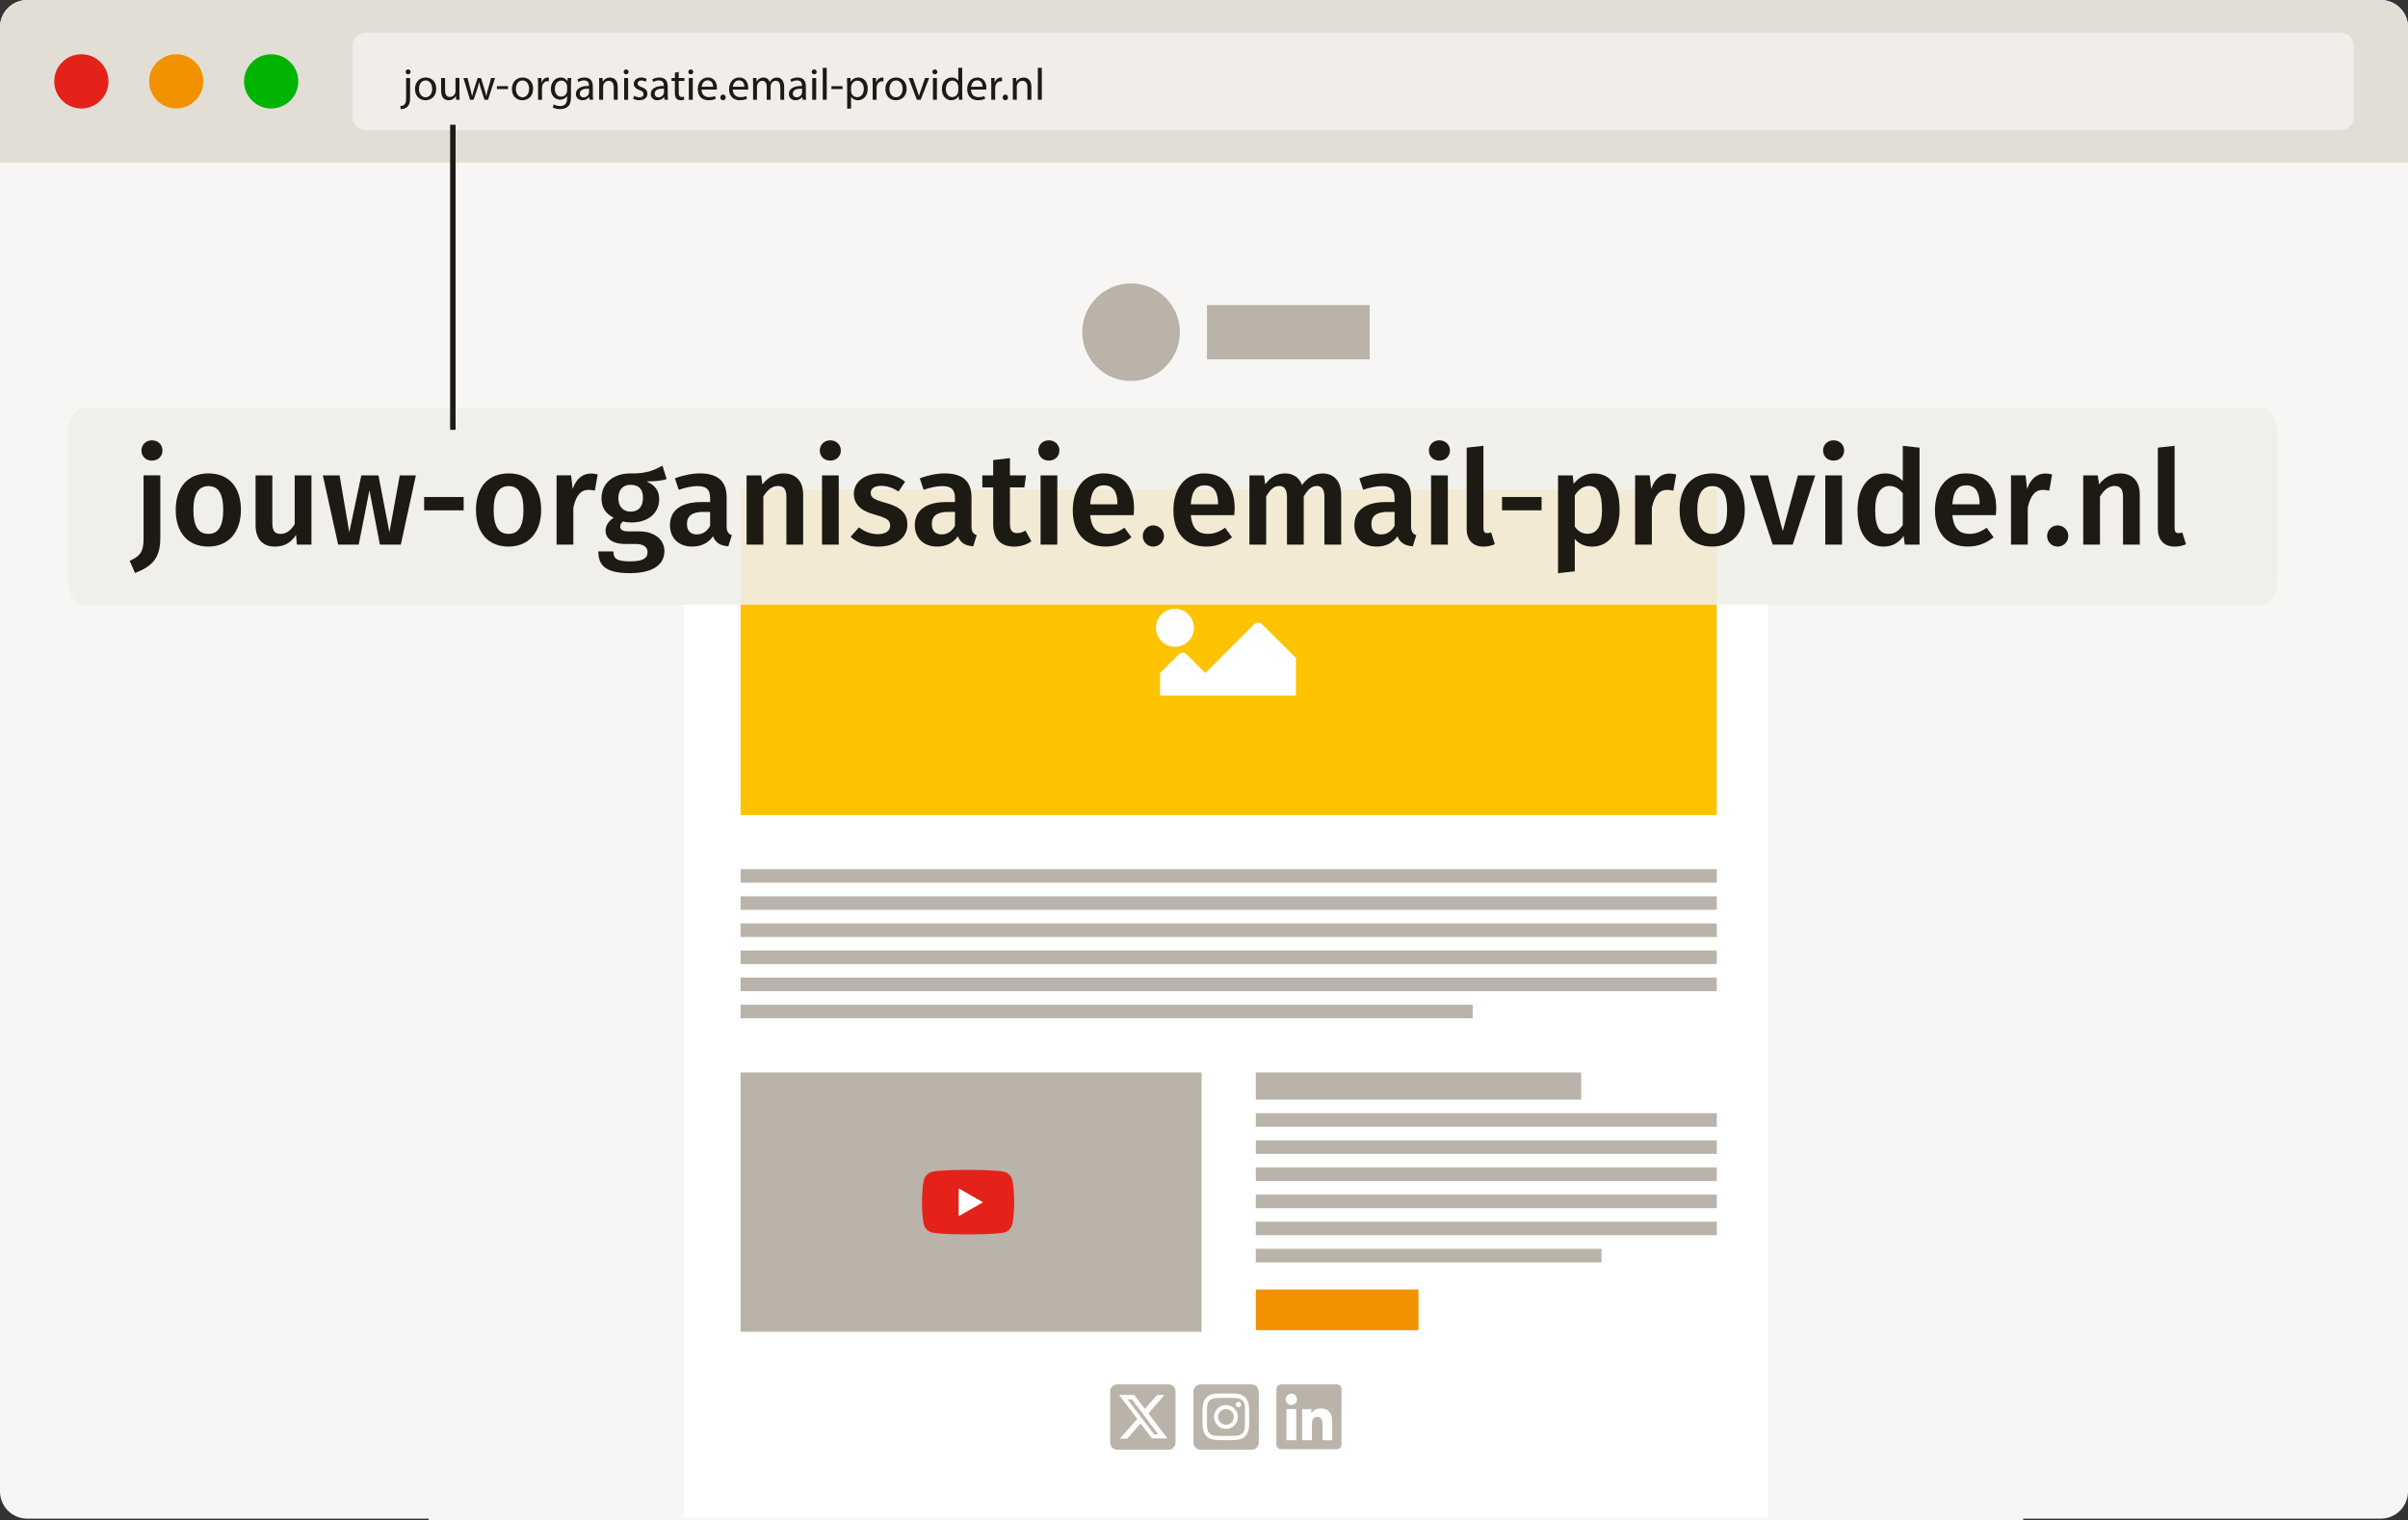 <?xml version="1.0" encoding="UTF-8"?>
<svg xmlns="http://www.w3.org/2000/svg" viewBox="0 0 888 560.5"><rect x="0" y="0" width="888" height="560.5" fill="#333333" stroke="none"/>
  <defs>
    <style>
      .cls-1 {
        fill: #e42219;
      }

      .cls-1, .cls-2, .cls-3, .cls-4, .cls-5, .cls-6, .cls-7, .cls-8, .cls-9, .cls-10, .cls-11 {
        stroke-width: 0px;
      }

      .cls-2 {
        fill: #fdc300;
      }

      .cls-3 {
        fill: #00b400;
      }

      .cls-4 {
        opacity: .9;
      }

      .cls-4, .cls-11 {
        fill: #f1eee9;
      }

      .cls-5 {
        fill: #f7f6f4;
      }

      .cls-6 {
        fill: #f39200;
      }

      .cls-7 {
        fill: #fff;
      }

      .cls-12 {
        fill: none;
        stroke: #1d1a14;
        stroke-miterlimit: 10;
        stroke-width: 2px;
      }

      .cls-8 {
        fill: #e3ded5;
      }

      .cls-9 {
        fill: #1d1a14;
      }

      .cls-10 {
        fill: #bab3aa;
      }
    </style>
  </defs>
  <g id="Laag_1" data-name="Laag 1">
    <g id="Browser">
      <g id="Browser-2" data-name="Browser">
        <path id="Rectangle_24-2" data-name="Rectangle 24-2" class="cls-5" d="M10,0h868c5.5,0,10,4.5,10,10v540c0,5.5-4.5,10-10,10H10c-5.5,0-10-4.5-10-10V10C0,4.5,4.5,0,10,0Z"/>
        <path id="Rectangle_22" data-name="Rectangle 22" class="cls-8" d="M10,0h868c5.5,0,10,4.5,10,10v50H0V10C0,4.5,4.5,0,10,0Z"/>
        <circle id="Ellipse_1" data-name="Ellipse 1" class="cls-1" cx="30" cy="30" r="10"/>
        <circle id="Ellipse_2" data-name="Ellipse 2" class="cls-6" cx="65" cy="30" r="10"/>
        <circle id="Ellipse_3" data-name="Ellipse 3" class="cls-3" cx="100" cy="30" r="10"/>
        <path id="Rectangle_23" data-name="Rectangle 23" class="cls-11" d="M135,12h728c2.8,0,5,2.2,5,5v26c0,2.8-2.2,5-5,5H135c-2.8,0-5-2.2-5-5v-26c0-2.8,2.2-5,5-5Z"/>
      </g>
    </g>
    <g id="Newsletter">
      <g>
        <rect class="cls-7" x="252.1" y="160.5" width="400" height="400"/>
        <g>
          <path class="cls-10" d="M452.1,519.6c-1.6,0-2.9,1.3-2.9,2.9s1.3,2.9,2.9,2.9,2.9-1.3,2.9-2.9-1.3-2.9-2.9-2.9ZM458.8,517.4c-.3-.7-.9-1.3-1.6-1.6-1.1-.4-3.8-.3-5.1-.3s-3.9-.1-5.1.3c-.7.3-1.3.9-1.6,1.6-.4,1.1-.3,3.8-.3,5.1s-.1,3.9.3,5.1c.3.7.9,1.3,1.6,1.6,1.1.4,3.8.3,5.1.3,1.2,0,3.9.1,5.1-.3.7-.3,1.3-.9,1.6-1.6.4-1.1.3-3.8.3-5.1s.2-3.9-.3-5.1h0ZM452.1,526.9c-2.4,0-4.4-2-4.4-4.4s2-4.4,4.4-4.4,4.4,2,4.4,4.4-1.9,4.4-4.4,4.4h0ZM456.7,518.9c-.6,0-1-.5-1-1s.5-1,1-1c.6,0,1,.5,1,1h0c0,.6-.4,1-1,1q0,.1,0,0h0ZM461.6,510.5h-18.9c-1.4,0-2.6,1.2-2.6,2.6v18.9c0,1.4,1.2,2.6,2.6,2.6h18.9c1.4,0,2.6-1.2,2.6-2.6v-18.9c-.1-1.4-1.2-2.6-2.6-2.6ZM460.6,526c-.1,1.4-.4,2.6-1.4,3.6s-2.2,1.3-3.6,1.4c-1.4.1-5.7.1-7.1,0-1.4-.1-2.6-.4-3.6-1.4s-1.3-2.2-1.4-3.6c-.1-1.4-.1-5.7,0-7.1.1-1.4.4-2.6,1.4-3.6s2.2-1.3,3.6-1.4c1.4-.1,5.7-.1,7.1,0,1.4.1,2.6.4,3.6,1.4s1.3,2.2,1.4,3.6c.1,1.5.1,5.7,0,7.1Z"/>
          <path class="cls-10" d="M493,510.5h-20.6c-.9,0-1.7.8-1.7,1.7v20.5c0,1,.8,1.7,1.7,1.7h20.6c.9,0,1.7-.8,1.7-1.7v-20.5c0-.9-.7-1.7-1.7-1.7ZM478,531.1h-3.6v-11.5h3.6v11.5h0ZM476.2,518.1c-1.1,0-2.1-.9-2.1-2.1,0-1.1.9-2.1,2.1-2.1,1.1,0,2.1.9,2.1,2.1,0,1.1-.9,2.1-2.1,2.1ZM491.3,531.1h-3.6v-5.6c0-1.3,0-3-1.8-3-1.9,0-2.1,1.4-2.1,2.9v5.7h-3.6v-11.5h3.4v1.6h0c.5-.9,1.6-1.8,3.4-1.8,3.6,0,4.3,2.4,4.3,5.5v6.2h0Z"/>
          <g>
            <polygon class="cls-10" points="415.8 516 425.6 528.9 427.1 528.9 417.4 516 415.8 516"/>
            <path class="cls-10" d="M430.9,510.5h-18.9c-1.4,0-2.6,1.2-2.6,2.6v18.9c0,1.4,1.2,2.6,2.6,2.6h18.9c1.4,0,2.6-1.2,2.6-2.6v-18.9c0-1.4-1.2-2.6-2.6-2.6ZM424.9,530.5l-4.3-5.6-4.9,5.6h-2.7l6.4-7.3-6.7-8.8h5.6l3.9,5.1,4.5-5.1h2.7l-5.9,6.8,7,9.2h-5.6v.1Z"/>
          </g>
        </g>
        <g>
          <rect class="cls-2" x="273.1" y="180.5" width="360" height="120"/>
          <g>
            <circle class="cls-7" cx="433.3" cy="231.5" r="7"/>
            <path class="cls-7" d="M465.4,230.2c-.8-.8-2.1-.8-2.9,0l-18,18-6.9-6.9c-.8-.8-2.1-.8-2.9,0l-6.9,6.9v8.3h50.1v-13.9l-12.5-12.4Z"/>
          </g>
        </g>
        <g>
          <rect class="cls-10" x="273.1" y="320.5" width="360" height="5"/>
          <rect class="cls-10" x="273.1" y="330.5" width="360" height="5"/>
          <rect class="cls-10" x="273.1" y="340.5" width="360" height="5"/>
          <rect class="cls-10" x="273.1" y="350.5" width="360" height="5"/>
          <rect class="cls-10" x="273.1" y="360.5" width="360" height="5"/>
          <rect class="cls-10" x="273.1" y="370.5" width="270" height="5"/>
        </g>
        <g>
          <rect class="cls-10" x="463.1" y="410.5" width="170" height="5"/>
          <rect class="cls-10" x="463.1" y="420.5" width="170" height="5"/>
          <rect class="cls-10" x="463.1" y="430.5" width="170" height="5"/>
          <rect class="cls-10" x="463.1" y="440.5" width="170" height="5"/>
          <rect class="cls-10" x="463.1" y="450.5" width="170" height="5"/>
          <rect class="cls-10" x="463.1" y="460.5" width="127.5" height="5"/>
        </g>
        <g>
          <rect class="cls-10" x="273.1" y="395.5" width="170" height="95.6"/>
          <g>
            <path class="cls-1" d="M370.3,432.1c-2.7-.7-13.3-.7-13.3-.7,0,0-10.6,0-13.3.7-1.5.4-2.6,1.6-3,3-.7,2.7-.7,8.2-.7,8.2,0,0,0,5.6.7,8.2.4,1.5,1.5,2.6,3,3,2.7.7,13.3.7,13.3.7,0,0,10.6,0,13.3-.7,1.5-.4,2.6-1.5,3-3,.7-2.7.7-8.2.7-8.2,0,0,0-5.6-.7-8.2-.4-1.5-1.5-2.6-3-3ZM353.6,448.4v-10.1l8.9,5.1-8.9,5Z"/>
            <polygon class="cls-7" points="353.6 448.4 362.4 443.3 353.6 438.3 353.6 448.4"/>
          </g>
        </g>
        <rect class="cls-10" x="463.1" y="395.5" width="120" height="10"/>
        <rect class="cls-6" x="463.1" y="475.5" width="60" height="15"/>
      </g>
      <g>
        <circle class="cls-10" cx="417.1" cy="122.5" r="18"/>
        <rect class="cls-10" x="445.1" y="112.5" width="60" height="20"/>
      </g>
      <rect class="cls-5" x="158.1" y="559.5" width="588" height="1"/>
    </g>
    <g>
      <path class="cls-9" d="M147.63,39.11c.66-.05,1.24-.23,1.59-.61.4-.46.55-1.09.55-3.02v-6.71h1.46v7.27c0,1.56-.25,2.57-.96,3.3-.65.65-1.71.91-2.49.91l-.15-1.14ZM151.39,26.51c.02.48-.33.89-.91.89-.55,0-.9-.41-.9-.89,0-.51.38-.91.93-.91s.88.4.88.91Z"/>
      <path class="cls-9" d="M160.87,32.71c0,2.97-2.05,4.26-3.99,4.26-2.17,0-3.84-1.59-3.84-4.13,0-2.68,1.76-4.26,3.98-4.26s3.86,1.67,3.86,4.13ZM154.5,32.79c0,1.76,1.01,3.08,2.44,3.08s2.44-1.31,2.44-3.12c0-1.36-.68-3.08-2.4-3.08s-2.47,1.59-2.47,3.12Z"/>
      <path class="cls-9" d="M169.42,34.6c0,.83.02,1.56.07,2.19h-1.29l-.08-1.31h-.03c-.38.65-1.23,1.49-2.65,1.49-1.26,0-2.77-.7-2.77-3.51v-4.69h1.46v4.44c0,1.52.46,2.55,1.79,2.55.98,0,1.66-.68,1.92-1.33.08-.22.13-.48.13-.75v-4.92h1.46v5.83Z"/>
      <path class="cls-9" d="M172.41,28.77l1.06,4.08c.23.89.45,1.72.6,2.55h.05c.18-.81.45-1.67.71-2.54l1.31-4.09h1.23l1.24,4.01c.3.96.53,1.81.71,2.62h.05c.13-.81.35-1.66.61-2.6l1.14-4.03h1.44l-2.58,8.02h-1.33l-1.23-3.83c-.28-.89-.51-1.69-.71-2.63h-.03c-.2.96-.45,1.79-.73,2.65l-1.29,3.81h-1.33l-2.42-8.02h1.49Z"/>
      <path class="cls-9" d="M187.34,31.77v1.08h-4.09v-1.08h4.09Z"/>
      <path class="cls-9" d="M196.6,32.71c0,2.97-2.05,4.26-3.99,4.26-2.17,0-3.84-1.59-3.84-4.13,0-2.68,1.76-4.26,3.98-4.26s3.86,1.67,3.86,4.13ZM190.24,32.79c0,1.76,1.01,3.08,2.44,3.08s2.44-1.31,2.44-3.12c0-1.36-.68-3.08-2.4-3.08s-2.47,1.59-2.47,3.12Z"/>
      <path class="cls-9" d="M198.44,31.27c0-.94-.02-1.76-.07-2.5h1.28l.05,1.57h.07c.36-1.08,1.24-1.76,2.22-1.76.17,0,.28.02.41.05v1.38c-.15-.03-.3-.05-.5-.05-1.03,0-1.76.78-1.96,1.87-.03.2-.07.43-.07.68v4.28h-1.44v-5.52Z"/>
      <path class="cls-9" d="M210.64,28.77c-.03.58-.07,1.23-.07,2.2v4.66c0,1.84-.36,2.97-1.14,3.66-.78.73-1.91.96-2.92.96s-2.02-.23-2.67-.66l.36-1.11c.53.33,1.36.63,2.35.63,1.49,0,2.58-.78,2.58-2.8v-.9h-.03c-.45.75-1.31,1.34-2.55,1.34-1.99,0-3.41-1.69-3.41-3.91,0-2.72,1.77-4.26,3.61-4.26,1.39,0,2.15.73,2.5,1.39h.03l.07-1.21h1.28ZM209.13,31.93c0-.25-.02-.46-.08-.66-.27-.85-.98-1.54-2.04-1.54-1.39,0-2.39,1.18-2.39,3.03,0,1.57.8,2.88,2.37,2.88.9,0,1.71-.56,2.02-1.49.08-.25.12-.53.12-.78v-1.44Z"/>
      <path class="cls-9" d="M217.43,36.79l-.12-1.01h-.05c-.45.63-1.31,1.19-2.45,1.19-1.62,0-2.45-1.14-2.45-2.3,0-1.94,1.72-3,4.82-2.98v-.17c0-.66-.18-1.86-1.82-1.86-.75,0-1.52.23-2.09.6l-.33-.96c.66-.43,1.62-.71,2.63-.71,2.45,0,3.05,1.67,3.05,3.28v3c0,.7.03,1.38.13,1.92h-1.33ZM217.22,32.69c-1.59-.03-3.4.25-3.4,1.81,0,.94.63,1.39,1.38,1.39,1.04,0,1.71-.66,1.94-1.34.05-.15.08-.31.08-.46v-1.39Z"/>
      <path class="cls-9" d="M220.98,30.94c0-.83-.02-1.51-.07-2.17h1.29l.08,1.33h.03c.4-.76,1.33-1.51,2.65-1.51,1.11,0,2.83.66,2.83,3.41v4.79h-1.46v-4.62c0-1.29-.48-2.37-1.86-2.37-.96,0-1.71.68-1.96,1.49-.07.18-.1.43-.1.68v4.82h-1.46v-5.85Z"/>
      <path class="cls-9" d="M231.8,26.51c.02.5-.35.89-.93.89-.51,0-.88-.4-.88-.89s.38-.91.91-.91.89.4.89.91ZM230.17,36.79v-8.02h1.46v8.02h-1.46Z"/>
      <path class="cls-9" d="M233.85,35.3c.43.28,1.19.58,1.92.58,1.06,0,1.56-.53,1.56-1.19,0-.7-.41-1.08-1.49-1.48-1.44-.51-2.12-1.31-2.12-2.27,0-1.29,1.04-2.35,2.77-2.35.81,0,1.52.23,1.97.5l-.36,1.06c-.31-.2-.89-.46-1.64-.46-.86,0-1.34.5-1.34,1.09,0,.66.48.96,1.52,1.36,1.39.53,2.1,1.23,2.1,2.42,0,1.41-1.09,2.4-3,2.4-.88,0-1.69-.22-2.25-.55l.36-1.11Z"/>
      <path class="cls-9" d="M245.05,36.79l-.12-1.01h-.05c-.45.63-1.31,1.19-2.45,1.19-1.62,0-2.45-1.14-2.45-2.3,0-1.94,1.72-3,4.82-2.98v-.17c0-.66-.18-1.86-1.82-1.86-.75,0-1.52.23-2.09.6l-.33-.96c.66-.43,1.62-.71,2.63-.71,2.45,0,3.05,1.67,3.05,3.28v3c0,.7.03,1.38.13,1.92h-1.33ZM244.84,32.69c-1.59-.03-3.4.25-3.4,1.81,0,.94.63,1.39,1.38,1.39,1.04,0,1.71-.66,1.94-1.34.05-.15.08-.31.08-.46v-1.39Z"/>
      <path class="cls-9" d="M250.29,26.46v2.3h2.09v1.11h-2.09v4.33c0,.99.28,1.56,1.09,1.56.38,0,.66-.05.85-.1l.07,1.09c-.28.12-.73.2-1.29.2-.68,0-1.23-.22-1.57-.61-.41-.43-.56-1.14-.56-2.09v-4.38h-1.24v-1.11h1.24v-1.92l1.43-.38Z"/>
      <path class="cls-9" d="M255.64,26.51c.02.5-.35.89-.93.89-.51,0-.88-.4-.88-.89s.38-.91.91-.91.89.4.89.91ZM254.02,36.79v-8.02h1.46v8.02h-1.46Z"/>
      <path class="cls-9" d="M258.71,33.04c.03,1.97,1.29,2.78,2.75,2.78,1.04,0,1.67-.18,2.22-.41l.25,1.04c-.51.23-1.39.5-2.67.5-2.47,0-3.94-1.62-3.94-4.04s1.42-4.33,3.76-4.33c2.62,0,3.31,2.3,3.31,3.78,0,.3-.03.53-.05.68h-5.63ZM262.98,32c.02-.93-.38-2.37-2.02-2.37-1.48,0-2.12,1.36-2.24,2.37h4.26Z"/>
      <path class="cls-9" d="M265.65,35.92c0-.61.41-1.04.99-1.04s.98.43.98,1.04-.38,1.04-.99,1.04c-.58,0-.98-.45-.98-1.04Z"/>
      <path class="cls-9" d="M270.24,33.04c.03,1.97,1.29,2.78,2.75,2.78,1.04,0,1.67-.18,2.22-.41l.25,1.04c-.51.23-1.39.5-2.67.5-2.47,0-3.94-1.62-3.94-4.04s1.42-4.33,3.76-4.33c2.62,0,3.31,2.3,3.31,3.78,0,.3-.03.53-.05.68h-5.63ZM274.51,32c.02-.93-.38-2.37-2.02-2.37-1.48,0-2.12,1.36-2.24,2.37h4.26Z"/>
      <path class="cls-9" d="M277.73,30.94c0-.83-.02-1.51-.07-2.17h1.28l.07,1.29h.05c.45-.76,1.19-1.47,2.52-1.47,1.09,0,1.92.66,2.27,1.61h.03c.25-.45.56-.8.9-1.04.48-.36,1.01-.56,1.77-.56,1.06,0,2.63.7,2.63,3.48v4.72h-1.42v-4.54c0-1.54-.56-2.47-1.74-2.47-.83,0-1.47.61-1.72,1.33-.07.2-.12.46-.12.73v4.95h-1.43v-4.81c0-1.28-.56-2.2-1.67-2.2-.91,0-1.57.73-1.81,1.46-.08.22-.12.46-.12.71v4.84h-1.43v-5.85Z"/>
      <path class="cls-9" d="M295.99,36.79l-.12-1.01h-.05c-.45.63-1.31,1.19-2.45,1.19-1.62,0-2.45-1.14-2.45-2.3,0-1.94,1.72-3,4.82-2.98v-.17c0-.66-.18-1.86-1.82-1.86-.75,0-1.52.23-2.09.6l-.33-.96c.66-.43,1.62-.71,2.63-.71,2.45,0,3.05,1.67,3.05,3.28v3c0,.7.03,1.38.13,1.92h-1.33ZM295.77,32.69c-1.59-.03-3.4.25-3.4,1.81,0,.94.63,1.39,1.38,1.39,1.04,0,1.71-.66,1.94-1.34.05-.15.08-.31.08-.46v-1.39Z"/>
      <path class="cls-9" d="M301.16,26.51c.02.5-.35.89-.93.89-.51,0-.88-.4-.88-.89s.38-.91.91-.91.89.4.89.91ZM299.53,36.79v-8.02h1.46v8.02h-1.46Z"/>
      <path class="cls-9" d="M303.41,25.02h1.46v11.77h-1.46v-11.77Z"/>
      <path class="cls-9" d="M310.7,31.77v1.08h-4.09v-1.08h4.09Z"/>
      <path class="cls-9" d="M312.41,31.38c0-1.03-.03-1.86-.07-2.62h1.31l.07,1.38h.03c.6-.98,1.54-1.56,2.85-1.56,1.94,0,3.4,1.64,3.4,4.08,0,2.88-1.76,4.31-3.65,4.31-1.06,0-1.99-.46-2.47-1.26h-.03v4.36h-1.44v-8.68ZM313.85,33.52c0,.22.03.41.07.6.27,1.01,1.14,1.71,2.19,1.71,1.54,0,2.44-1.26,2.44-3.1,0-1.61-.84-2.98-2.39-2.98-.99,0-1.92.71-2.2,1.81-.05.18-.1.4-.1.6v1.38Z"/>
      <path class="cls-9" d="M321.83,31.27c0-.94-.02-1.76-.07-2.5h1.28l.05,1.57h.07c.36-1.08,1.24-1.76,2.22-1.76.17,0,.28.02.41.05v1.38c-.15-.03-.3-.05-.5-.05-1.03,0-1.76.78-1.96,1.87-.03.2-.07.43-.07.68v4.28h-1.44v-5.52Z"/>
      <path class="cls-9" d="M334.34,32.71c0,2.97-2.05,4.26-3.99,4.26-2.17,0-3.84-1.59-3.84-4.13,0-2.68,1.76-4.26,3.98-4.26s3.86,1.67,3.86,4.13ZM327.98,32.79c0,1.76,1.01,3.08,2.44,3.08s2.44-1.31,2.44-3.12c0-1.36-.68-3.08-2.4-3.08s-2.47,1.59-2.47,3.12Z"/>
      <path class="cls-9" d="M336.63,28.77l1.57,4.51c.27.73.48,1.39.65,2.05h.05c.18-.66.41-1.33.68-2.05l1.56-4.51h1.52l-3.15,8.02h-1.39l-3.05-8.02h1.56Z"/>
      <path class="cls-9" d="M345.66,26.51c.02.5-.35.89-.93.89-.51,0-.88-.4-.88-.89s.38-.91.91-.91.89.4.89.91ZM344.04,36.79v-8.02h1.46v8.02h-1.46Z"/>
      <path class="cls-9" d="M354.84,25.02v9.69c0,.71.02,1.52.07,2.07h-1.31l-.07-1.39h-.03c-.45.9-1.42,1.57-2.73,1.57-1.94,0-3.43-1.64-3.43-4.08-.02-2.67,1.64-4.31,3.6-4.31,1.23,0,2.05.58,2.42,1.23h.03v-4.79h1.46ZM353.38,32.03c0-.18-.02-.43-.07-.61-.22-.93-1.01-1.69-2.1-1.69-1.51,0-2.4,1.33-2.4,3.1,0,1.62.8,2.97,2.37,2.97.98,0,1.87-.65,2.14-1.74.05-.2.07-.4.07-.63v-1.39Z"/>
      <path class="cls-9" d="M358.07,33.04c.03,1.97,1.29,2.78,2.75,2.78,1.04,0,1.67-.18,2.22-.41l.25,1.04c-.51.23-1.39.5-2.67.5-2.47,0-3.94-1.62-3.94-4.04s1.42-4.33,3.76-4.33c2.62,0,3.31,2.3,3.31,3.78,0,.3-.03.53-.05.68h-5.63ZM362.35,32c.02-.93-.38-2.37-2.02-2.37-1.48,0-2.12,1.36-2.24,2.37h4.26Z"/>
      <path class="cls-9" d="M365.56,31.27c0-.94-.02-1.76-.07-2.5h1.28l.05,1.57h.07c.36-1.08,1.24-1.76,2.22-1.76.17,0,.28.02.41.05v1.38c-.15-.03-.3-.05-.5-.05-1.03,0-1.76.78-1.96,1.87-.03.2-.07.43-.07.68v4.28h-1.44v-5.52Z"/>
      <path class="cls-9" d="M369.75,35.92c0-.61.41-1.04.99-1.04s.98.43.98,1.04-.38,1.04-.99,1.04c-.58,0-.98-.45-.98-1.04Z"/>
      <path class="cls-9" d="M373.53,30.94c0-.83-.02-1.51-.07-2.17h1.29l.08,1.33h.03c.4-.76,1.33-1.51,2.65-1.51,1.11,0,2.83.66,2.83,3.41v4.79h-1.46v-4.62c0-1.29-.48-2.37-1.86-2.37-.96,0-1.71.68-1.96,1.49-.07.18-.1.43-.1.68v4.82h-1.46v-5.85Z"/>
      <path class="cls-9" d="M382.73,25.02h1.46v11.77h-1.46v-11.77Z"/>
    </g>
  </g>
  <g id="Laag_2" data-name="Laag 2">
    <path id="Rectangle_23-2" data-name="Rectangle 23" class="cls-4" d="M30.52,150.57h803.96c3.09,0,5.52,4.43,5.52,10.06v52.31c0,5.63-2.43,10.06-5.52,10.06H30.52c-3.09,0-5.52-4.43-5.52-10.06v-52.31c0-5.63,2.43-10.06,5.52-10.06Z"/>
    <g>
      <path class="cls-9" d="M59.11,198.56c0,7.82-3.57,10.43-9.31,12.74l-1.98-4.49c3.33-1.54,5.12-2.85,5.12-7.87v-23.65h6.18v23.26ZM59.93,166.13c0,2.08-1.59,3.72-3.91,3.72s-3.86-1.64-3.86-3.72,1.59-3.76,3.86-3.76,3.91,1.64,3.91,3.76Z"/>
      <path class="cls-9" d="M88.84,188.04c0,8.06-4.49,13.51-12.02,13.51s-12.02-5.12-12.02-13.51,4.49-13.47,12.07-13.47,11.97,5.12,11.97,13.47ZM71.32,188.04c0,6.13,1.88,8.83,5.5,8.83s5.5-2.75,5.5-8.83-1.88-8.78-5.45-8.78-5.55,2.75-5.55,8.78Z"/>
      <path class="cls-9" d="M114.86,200.83h-5.36l-.34-3.57c-1.88,2.9-4.3,4.3-7.82,4.3-4.63,0-7.09-2.99-7.09-7.92v-18.34h6.18v17.57c0,2.99.97,4.01,3.09,4.01s3.86-1.4,5.16-3.62v-17.95h6.18v25.53Z"/>
      <path class="cls-9" d="M147.82,200.83h-7.72l-3.86-20.03-3.96,20.03h-7.58l-5.65-25.53h6.18l3.57,20.99,4.44-20.99h6.32l4.05,20.99,3.81-20.99h5.94l-5.55,25.53Z"/>
      <path class="cls-9" d="M156.41,183.27h14.58v4.92h-14.58v-4.92Z"/>
      <path class="cls-9" d="M199.56,188.04c0,8.06-4.49,13.51-12.02,13.51s-12.02-5.12-12.02-13.51,4.49-13.47,12.07-13.47,11.97,5.12,11.97,13.47ZM182.04,188.04c0,6.13,1.88,8.83,5.5,8.83s5.5-2.75,5.5-8.83-1.88-8.78-5.45-8.78-5.55,2.75-5.55,8.78Z"/>
      <path class="cls-9" d="M220.41,174.96l-1.06,5.98c-.77-.19-1.35-.29-2.27-.29-3.09,0-4.68,2.27-5.65,6.56v13.61h-6.18v-25.53h5.36l.58,5.02c1.21-3.67,3.67-5.69,6.66-5.69.92,0,1.74.1,2.56.34Z"/>
      <path class="cls-9" d="M245.84,176.65c-1.93.68-4.34.87-7.38.87,3.09,1.4,4.63,3.38,4.63,6.56,0,4.97-3.86,8.59-10.28,8.59-1.11,0-2.08-.1-3.04-.39-.63.43-1.06,1.11-1.06,1.88,0,.92.53,1.79,3.09,1.79h3.91c5.65,0,9.31,3.04,9.31,7.24,0,5.12-4.39,8.16-12.74,8.16-9.07,0-11.63-2.9-11.63-8.01h5.55c0,2.56,1.11,3.67,6.18,3.67s6.42-1.35,6.42-3.38c0-1.88-1.5-3.04-4.34-3.04h-3.86c-5.12,0-7.29-2.27-7.29-4.92,0-1.79,1.11-3.57,2.99-4.73-3.14-1.64-4.49-3.91-4.49-7.19,0-5.55,4.39-9.17,10.57-9.17,6.03.15,8.83-1.21,11.92-2.85l1.54,4.92ZM228.03,183.65c0,3.09,1.69,5.02,4.54,5.02s4.54-1.83,4.54-5.07-1.54-4.83-4.63-4.83c-2.8,0-4.44,1.93-4.44,4.88Z"/>
      <path class="cls-9" d="M269.88,197.36l-1.3,4.1c-2.85-.24-4.68-1.21-5.65-3.72-1.83,2.7-4.59,3.81-7.67,3.81-5.07,0-8.2-3.23-8.2-7.87,0-5.55,4.15-8.54,11.58-8.54h3.23v-1.45c0-3.33-1.5-4.44-4.78-4.44-1.74,0-4.2.48-6.8,1.35l-1.4-4.2c3.14-1.21,6.37-1.83,9.22-1.83,6.85,0,9.85,3.14,9.85,8.78v10.71c0,2.08.68,2.8,1.93,3.28ZM261.87,193.93v-5.16h-2.56c-4.01,0-5.98,1.45-5.98,4.44,0,2.46,1.25,3.86,3.62,3.86,2.12,0,3.76-1.11,4.92-3.14Z"/>
      <path class="cls-9" d="M296.18,182.35v18.48h-6.18v-17.52c0-3.19-1.21-4.1-3.14-4.1-2.22,0-3.86,1.5-5.36,3.86v17.76h-6.18v-25.53h5.36l.48,3.33c1.98-2.56,4.54-4.05,7.77-4.05,4.58,0,7.24,2.9,7.24,7.77Z"/>
      <path class="cls-9" d="M310.08,166.13c0,2.08-1.59,3.72-3.91,3.72s-3.86-1.64-3.86-3.72,1.59-3.76,3.86-3.76,3.91,1.64,3.91,3.76ZM309.31,200.83h-6.18v-25.53h6.18v25.53Z"/>
      <path class="cls-9" d="M333.78,177.62l-2.41,3.62c-2.12-1.35-4.15-2.08-6.42-2.08-2.46,0-3.86,1.01-3.86,2.56,0,1.69,1.01,2.46,5.36,3.67,5.21,1.4,8.16,3.52,8.16,8.06,0,5.31-4.92,8.11-10.76,8.11-4.39,0-7.82-1.5-10.18-3.62l3.09-3.47c1.98,1.5,4.34,2.51,6.95,2.51,2.75,0,4.54-1.16,4.54-3.09,0-2.12-1.01-2.8-5.79-4.15-5.26-1.45-7.58-3.96-7.58-7.72,0-4.25,3.91-7.43,9.85-7.43,3.67,0,6.66,1.16,9.07,3.04Z"/>
      <path class="cls-9" d="M360.18,197.36l-1.3,4.1c-2.85-.24-4.68-1.21-5.65-3.72-1.83,2.7-4.59,3.81-7.67,3.81-5.07,0-8.2-3.23-8.2-7.87,0-5.55,4.15-8.54,11.58-8.54h3.23v-1.45c0-3.33-1.5-4.44-4.78-4.44-1.74,0-4.2.48-6.8,1.35l-1.4-4.2c3.14-1.21,6.37-1.83,9.22-1.83,6.85,0,9.85,3.14,9.85,8.78v10.71c0,2.08.68,2.8,1.93,3.28ZM352.17,193.93v-5.16h-2.56c-4.01,0-5.98,1.45-5.98,4.44,0,2.46,1.25,3.86,3.62,3.86,2.12,0,3.76-1.11,4.92-3.14Z"/>
      <path class="cls-9" d="M380.35,199.63c-1.83,1.3-4.15,1.93-6.42,1.93-5.02-.05-7.67-2.9-7.67-8.35v-13.47h-4.01v-4.44h4.01v-5.65l6.18-.72v6.37h5.94l-.63,4.44h-5.31v13.32c0,2.51.82,3.52,2.7,3.52.97,0,1.93-.29,3.04-.92l2.17,3.96Z"/>
      <path class="cls-9" d="M390.68,166.13c0,2.08-1.59,3.72-3.91,3.72s-3.86-1.64-3.86-3.72,1.59-3.76,3.86-3.76,3.91,1.64,3.91,3.76ZM389.91,200.83h-6.18v-25.53h6.18v25.53Z"/>
      <path class="cls-9" d="M418.05,189.97h-16.02c.48,5.21,2.9,6.9,6.27,6.9,2.27,0,4.15-.72,6.37-2.27l2.56,3.52c-2.51,2.03-5.6,3.43-9.46,3.43-7.92,0-12.16-5.26-12.16-13.32s4.1-13.66,11.34-13.66,11.25,4.83,11.25,12.89c0,.82-.1,1.83-.14,2.51ZM412.06,185.68c0-4.2-1.5-6.71-4.97-6.71-2.9,0-4.73,1.93-5.07,7h10.04v-.29Z"/>
      <path class="cls-9" d="M429.24,197.65c0,2.12-1.74,3.91-3.96,3.91s-3.86-1.79-3.86-3.91,1.69-3.91,3.86-3.91,3.96,1.74,3.96,3.91Z"/>
      <path class="cls-9" d="M455.16,189.97h-16.02c.48,5.21,2.9,6.9,6.27,6.9,2.27,0,4.15-.72,6.37-2.27l2.56,3.52c-2.51,2.03-5.6,3.43-9.46,3.43-7.91,0-12.16-5.26-12.16-13.32s4.1-13.66,11.34-13.66,11.25,4.83,11.25,12.89c0,.82-.1,1.83-.15,2.51ZM449.17,185.68c0-4.2-1.5-6.71-4.97-6.71-2.9,0-4.73,1.93-5.07,7h10.04v-.29Z"/>
      <path class="cls-9" d="M494.59,182.35v18.48h-6.18v-17.52c0-3.19-1.25-4.1-2.8-4.1-2.12,0-3.43,1.5-4.83,3.86v17.76h-6.18v-17.52c0-3.19-1.3-4.1-2.8-4.1-2.17,0-3.47,1.5-4.87,3.86v17.76h-6.18v-25.53h5.36l.48,3.33c1.83-2.56,4.15-4.05,7.38-4.05,2.99,0,5.21,1.59,6.18,4.3,1.93-2.65,4.3-4.3,7.67-4.3,4.05,0,6.76,2.94,6.76,7.77Z"/>
      <path class="cls-9" d="M522.29,197.36l-1.3,4.1c-2.85-.24-4.68-1.21-5.65-3.72-1.83,2.7-4.58,3.81-7.67,3.81-5.07,0-8.21-3.23-8.21-7.87,0-5.55,4.15-8.54,11.58-8.54h3.23v-1.45c0-3.33-1.5-4.44-4.78-4.44-1.74,0-4.2.48-6.8,1.35l-1.4-4.2c3.14-1.21,6.37-1.83,9.22-1.83,6.85,0,9.85,3.14,9.85,8.78v10.71c0,2.08.68,2.8,1.93,3.28ZM514.28,193.93v-5.16h-2.56c-4.01,0-5.99,1.45-5.99,4.44,0,2.46,1.25,3.86,3.62,3.86,2.12,0,3.76-1.11,4.92-3.14Z"/>
      <path class="cls-9" d="M534.7,166.13c0,2.08-1.59,3.72-3.91,3.72s-3.86-1.64-3.86-3.72,1.59-3.76,3.86-3.76,3.91,1.64,3.91,3.76ZM533.92,200.83h-6.18v-25.53h6.18v25.53Z"/>
      <path class="cls-9" d="M540.87,194.99v-29.92l6.18-.68v30.41c0,1.21.39,1.79,1.45,1.79.53,0,1.01-.1,1.4-.24l1.35,4.34c-1.06.48-2.56.87-4.15.87-3.91,0-6.23-2.37-6.23-6.56Z"/>
      <path class="cls-9" d="M553.91,183.27h14.58v4.92h-14.58v-4.92Z"/>
      <path class="cls-9" d="M597.25,188c0,7.82-3.62,13.56-10.09,13.56-2.61,0-4.83-.92-6.42-2.8v11.92l-6.18.68v-36.05h5.41l.34,3.14c2.03-2.65,4.73-3.86,7.48-3.86,6.66,0,9.46,5.26,9.46,13.42ZM590.78,188.04c0-6.47-1.74-8.83-4.83-8.83-2.17,0-4.01,1.5-5.21,3.48v11.49c1.21,1.79,2.75,2.65,4.68,2.65,3.38,0,5.36-2.61,5.36-8.78Z"/>
      <path class="cls-9" d="M618.14,174.96l-1.06,5.98c-.77-.19-1.35-.29-2.27-.29-3.09,0-4.68,2.27-5.65,6.56v13.61h-6.18v-25.53h5.36l.58,5.02c1.21-3.67,3.67-5.69,6.66-5.69.92,0,1.74.1,2.56.34Z"/>
      <path class="cls-9" d="M643.43,188.04c0,8.06-4.49,13.51-12.02,13.51s-12.02-5.12-12.02-13.51,4.49-13.47,12.07-13.47,11.97,5.12,11.97,13.47ZM625.91,188.04c0,6.13,1.88,8.83,5.5,8.83s5.5-2.75,5.5-8.83-1.88-8.78-5.45-8.78-5.55,2.75-5.55,8.78Z"/>
      <path class="cls-9" d="M661.1,200.83h-7.38l-8.45-25.53h6.71l5.45,20.56,5.6-20.56h6.37l-8.3,25.53Z"/>
      <path class="cls-9" d="M680.07,166.13c0,2.08-1.59,3.72-3.91,3.72s-3.86-1.64-3.86-3.72,1.59-3.76,3.86-3.76,3.91,1.64,3.91,3.76ZM679.29,200.83h-6.18v-25.53h6.18v25.53Z"/>
      <path class="cls-9" d="M707.87,165.07v35.76h-5.45l-.43-3.23c-1.54,2.32-4.01,3.96-7.29,3.96-6.37,0-9.7-5.36-9.7-13.47s3.96-13.51,10.28-13.51c2.7,0,4.83,1.16,6.42,2.75v-12.93l6.18.68ZM701.69,193.59v-11.68c-1.35-1.64-2.8-2.7-4.87-2.7-3.19,0-5.31,2.7-5.31,8.83,0,6.56,1.88,8.83,4.92,8.83,2.27,0,3.81-1.11,5.26-3.28Z"/>
      <path class="cls-9" d="M736,189.97h-16.02c.48,5.21,2.9,6.9,6.27,6.9,2.27,0,4.15-.72,6.37-2.27l2.56,3.52c-2.51,2.03-5.6,3.43-9.46,3.43-7.92,0-12.16-5.26-12.16-13.32s4.1-13.66,11.34-13.66,11.25,4.83,11.25,12.89c0,.82-.1,1.83-.15,2.51ZM730.02,185.68c0-4.2-1.5-6.71-4.97-6.71-2.9,0-4.73,1.93-5.07,7h10.04v-.29Z"/>
      <path class="cls-9" d="M756.76,174.96l-1.06,5.98c-.77-.19-1.35-.29-2.27-.29-3.09,0-4.68,2.27-5.65,6.56v13.61h-6.18v-25.53h5.36l.58,5.02c1.21-3.67,3.67-5.69,6.66-5.69.92,0,1.74.1,2.56.34Z"/>
      <path class="cls-9" d="M762.74,197.65c0,2.12-1.74,3.91-3.96,3.91s-3.86-1.79-3.86-3.91,1.69-3.91,3.86-3.91,3.96,1.74,3.96,3.91Z"/>
      <path class="cls-9" d="M789.09,182.35v18.48h-6.18v-17.52c0-3.19-1.21-4.1-3.14-4.1-2.22,0-3.86,1.5-5.36,3.86v17.76h-6.18v-25.53h5.36l.48,3.33c1.98-2.56,4.54-4.05,7.77-4.05,4.58,0,7.24,2.9,7.24,7.77Z"/>
      <path class="cls-9" d="M795.75,194.99v-29.92l6.18-.68v30.41c0,1.21.39,1.79,1.45,1.79.53,0,1.01-.1,1.4-.24l1.35,4.34c-1.06.48-2.56.87-4.15.87-3.91,0-6.23-2.37-6.23-6.56Z"/>
    </g>
    <line class="cls-12" x1="167" y1="46" x2="167" y2="158.5"/>
  </g>
</svg>